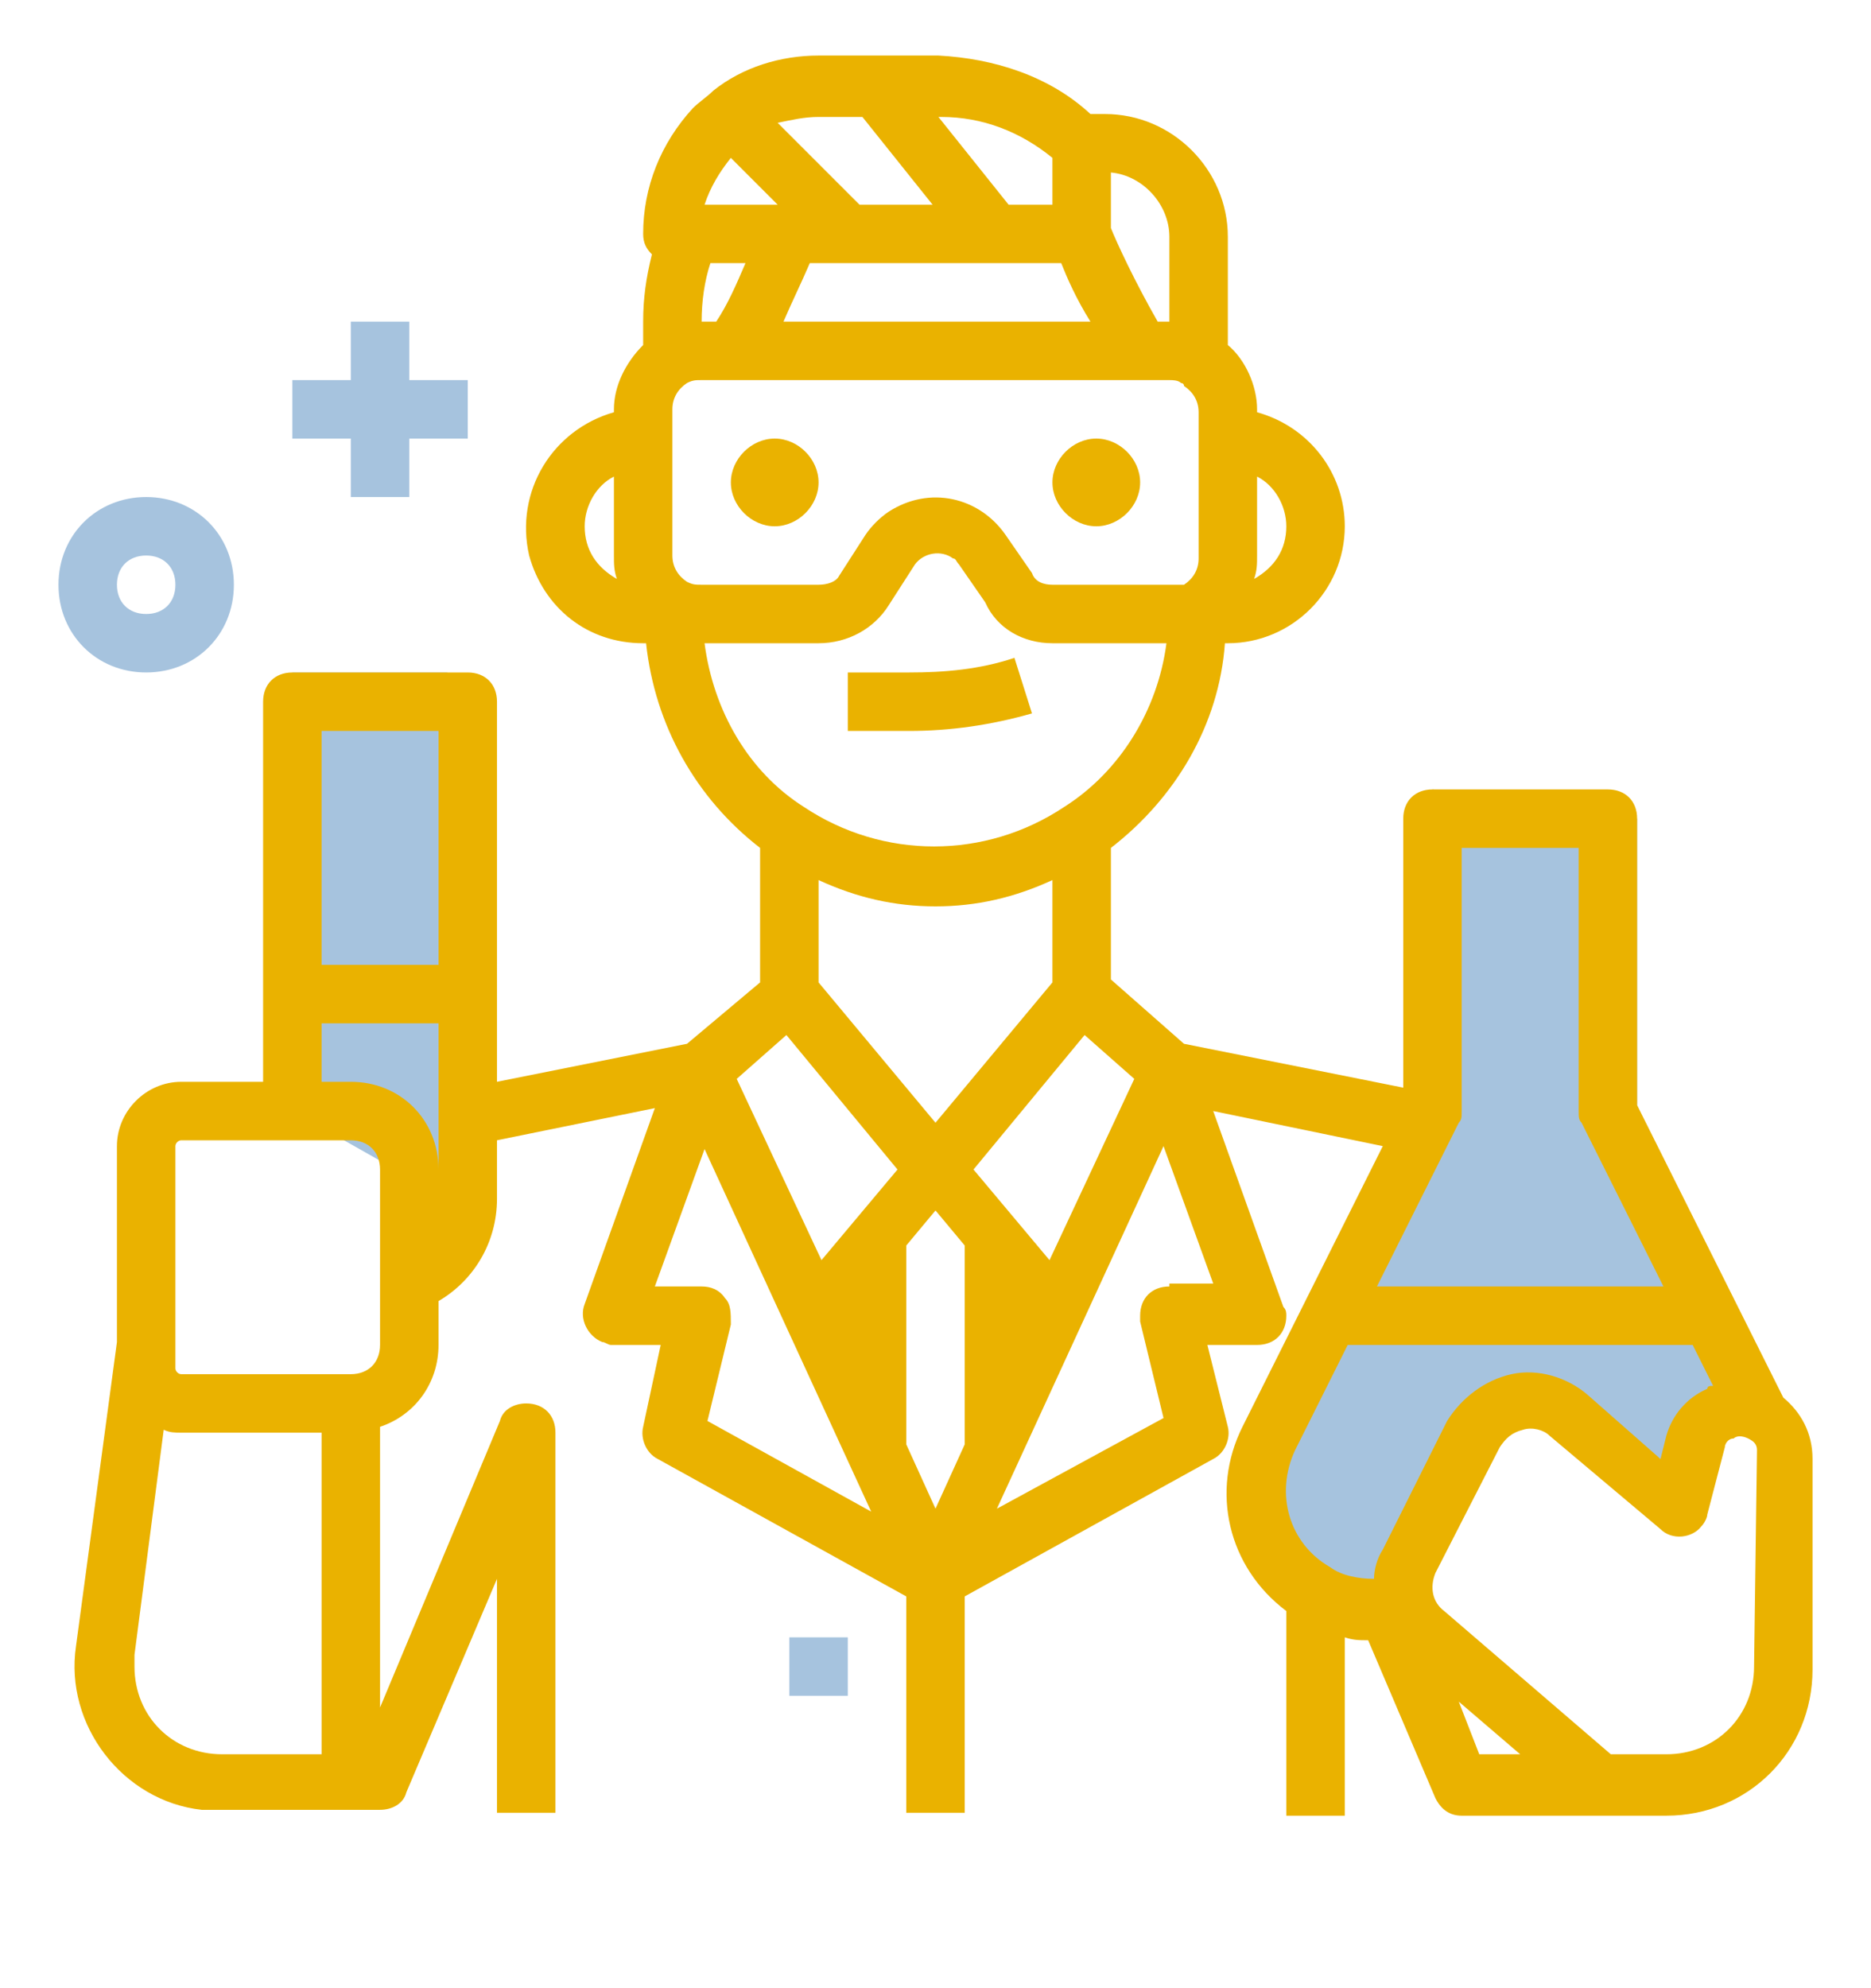 <?xml version="1.0" encoding="utf-8"?>
<!-- Generator: Adobe Illustrator 23.1.0, SVG Export Plug-In . SVG Version: 6.00 Build 0)  -->
<svg version="1.1" xmlns="http://www.w3.org/2000/svg" xmlns:xlink="http://www.w3.org/1999/xlink" x="0px" y="0px"
	 viewBox="0 0 64 68" style="enable-background:new 0 0 64 68;" xml:space="preserve">
<style type="text/css">
	.stj{fill:#A6C3DE;}
	.stv{fill:#EAB200;}
</style>
<g id="Calque_2">
	<polygon class="stj" points="15.3,41 10,38 10,23 15.3,23 	"/>
	<polyline class="stj" points="49,27 48.7,38.2 43,49.9 43.7,53.9 46,55.9 51.7,47.1 56.8,49.9 60,48.2 56,37.8 56,28 49,27 	"/>
</g>
<g id="Calque_1">
	<g>
		<path class="stv" d="M35.3,24.4l-0.6-1.9c-1.2,0.4-2.4,0.5-3.6,0.5H29v2h2.1C32.5,25,33.9,24.8,35.3,24.4z"/>
		<path class="stv" d="M61,47.8l-5-10V28c0-0.6-0.4-1-1-1h-6c-0.6,0-1,0.4-1,1v9.2l-7.5-1.5L38,33.5V29c2.2-1.7,3.7-4.2,3.9-7H42
			c2.2,0,4-1.8,4-4c0-1.8-1.2-3.4-3-3.9V14c0-0.8-0.4-1.7-1-2.2V8.1c0-2.3-1.9-4.2-4.2-4.2c-0.2,0-0.3,0-0.5,0
			c-1.4-1.3-3.3-1.9-5.2-2H28c-1.3,0-2.6,0.4-3.6,1.2c-0.2,0.2-0.5,0.4-0.7,0.6C22.6,4.9,22,6.4,22,8c0,0.3,0.1,0.5,0.3,0.7
			C22.1,9.5,22,10.2,22,11v0.8c-0.6,0.6-1,1.4-1,2.2v0.1c-2.1,0.6-3.4,2.7-2.9,4.9c0.5,1.8,2,3,3.9,3h0.1c0.3,2.8,1.7,5.3,3.9,7v4.6
			l-2.5,2.1L17,37V24c0-0.6-0.4-1-1-1h-6c-0.6,0-1,0.4-1,1v13H6.2C5,37,4,38,4,39.2l0,0v6.7L2.6,56.3c-0.4,2.7,1.6,5.3,4.3,5.6
			c0.2,0,0.4,0,0.7,0H13c0.4,0,0.8-0.2,0.9-0.6L17,54v8h2V49c0-0.6-0.4-1-1-1c-0.4,0-0.8,0.2-0.9,0.6L13,58.4v-9.6
			c1.2-0.4,2-1.5,2-2.8v-1.5c1.2-0.7,2-2,2-3.5v-2l5.4-1.1l-2.4,6.7c-0.2,0.5,0.1,1.1,0.6,1.3c0.1,0,0.2,0.1,0.3,0.1h1.7L22,48.8
			c-0.1,0.4,0.1,0.9,0.5,1.1l8.5,4.7V62h2v-7.4l8.5-4.7c0.4-0.2,0.6-0.7,0.5-1.1L41.3,46H43c0.6,0,1-0.4,1-1c0-0.1,0-0.2-0.1-0.3
			l-2.4-6.7l5.8,1.2l-2.7,5.4c0,0,0,0,0,0l-2.1,4.2c-1.1,2.2-0.5,4.8,1.5,6.3v7h2v-6.1c0.3,0.1,0.5,0.1,0.8,0.1l2.3,5.4
			c0.2,0.4,0.5,0.6,0.9,0.6h7c2.8,0,5-2.2,5-5v-7.2C62,49,61.6,48.3,61,47.8z M57,49.1l-0.2,0.8l-2.5-2.2c-0.7-0.6-1.7-0.9-2.6-0.7
			c-0.9,0.2-1.7,0.8-2.2,1.6L47.3,53c-0.2,0.3-0.3,0.7-0.3,1c-0.5,0-1.1-0.1-1.5-0.4c-1.4-0.8-1.9-2.5-1.2-4l1.8-3.6h11.8l0.7,1.4
			c-0.1,0-0.2,0-0.2,0.1C57.7,47.8,57.2,48.4,57,49.1z M49.9,38.4C50,38.3,50,38.2,50,38v-9h4v9c0,0.2,0,0.3,0.1,0.4l2.8,5.6h-9.8
			l2.6-5.2L49.9,38.4z M32,31c1.4,0,2.7-0.3,4-0.9v3.5l-4,4.8l-4-4.8v-3.5C29.3,30.7,30.6,31,32,31z M32,51.6l-1-2.2v-6.8l1-1.2
			l1,1.2v6.8L32,51.6z M35,45L35,45L35,45L35,45z M29,45.1L29,45.1L29,45.1L29,45.1z M35.9,43.1L33.3,40l3.8-4.6l1.7,1.5L35.9,43.1z
			 M30.7,40l-2.6,3.1l-2.9-6.2l1.7-1.5L30.7,40z M24.3,9h1.2c-0.3,0.7-0.6,1.4-1,2H24C24,10.3,24.1,9.6,24.3,9z M36.3,9
			c0.2,0.5,0.5,1.2,1,2H26.8c0.3-0.7,0.6-1.3,0.9-2H36.3z M23.5,19.9C23.2,19.7,23,19.4,23,19v-5c0-0.4,0.2-0.7,0.5-0.9
			C23.7,13,23.8,13,24,13h16c0.1,0,0.3,0,0.4,0.1c0,0,0.1,0,0.1,0.1c0.3,0.2,0.5,0.5,0.5,0.9v5c0,0.4-0.2,0.7-0.5,0.9
			C40.3,20,40.2,20,40,20h-4c-0.3,0-0.6-0.1-0.7-0.4l-0.9-1.3c-0.9-1.3-2.6-1.7-4-0.8c-0.3,0.2-0.6,0.5-0.8,0.8l-0.9,1.4
			C28.6,19.9,28.3,20,28,20h-4C23.8,20,23.7,20,23.5,19.9z M44,18c0,0.8-0.4,1.4-1.1,1.8C43,19.5,43,19.3,43,19v-2.7
			C43.6,16.6,44,17.3,44,18z M40,8.1V11h-0.4c-0.8-1.4-1.4-2.7-1.6-3.2V5.9C39.1,6,40,7,40,8.1z M36,5.4V7h-1.5l-2.4-3h0.1
			C33.6,4,34.9,4.5,36,5.4z M29.5,4l2.4,3h-2.5l-2.8-2.8C27.1,4.1,27.5,4,28,4H29.5z M25,5.4L26.6,7h-2.5C24.3,6.4,24.6,5.9,25,5.4z
			 M20,18c0-0.7,0.4-1.4,1-1.7V19c0,0.3,0,0.5,0.1,0.8C20.4,19.4,20,18.8,20,18z M24.1,22H28c1,0,1.9-0.5,2.4-1.3l0.9-1.4
			c0.3-0.4,0.9-0.5,1.3-0.2c0.1,0,0.1,0.1,0.2,0.2l0.9,1.3C34.1,21.5,35,22,36,22h3.9c-0.3,2.3-1.6,4.4-3.5,5.6
			c-2.7,1.8-6.2,1.8-8.9,0C25.6,26.4,24.4,24.3,24.1,22z M15,25v8h-4v-8H15z M9,60H7.6c-1.7,0-3-1.3-3-3c0-0.1,0-0.3,0-0.4l1-7.7
			C5.8,49,6,49,6.2,49H11v11H9z M13,46c0,0.6-0.4,1-1,1H6.2C6.1,47,6,46.9,6,46.8l0,0v-7.6C6,39.1,6.1,39,6.2,39h0H12
			c0.6,0,1,0.4,1,1V46z M15,40c0-1.7-1.3-3-3-3h-1v-2h4V40z M24.8,44.4C24.6,44.1,24.3,44,24,44h-1.6l1.7-4.7l5.7,12.4l-5.6-3.1
			l0.8-3.3C25,44.9,25,44.6,24.8,44.4z M40,44c-0.6,0-1,0.4-1,1c0,0.1,0,0.2,0,0.2l0.8,3.3l-5.7,3.1l5.7-12.4l1.7,4.7H40z
			 M49.9,58.2L52,60h-1.4L49.9,58.2z M60,57c0,1.7-1.3,3-3,3h-1.9l-5.7-4.9c-0.4-0.3-0.5-0.8-0.3-1.3l2.2-4.3
			c0.2-0.3,0.4-0.5,0.8-0.6c0.3-0.1,0.7,0,0.9,0.2l3.8,3.2c0.4,0.4,1.1,0.3,1.4-0.1c0.1-0.1,0.2-0.3,0.2-0.4l0.6-2.3
			c0-0.1,0.1-0.3,0.3-0.3c0.1-0.1,0.3-0.1,0.5,0c0.2,0.1,0.3,0.2,0.3,0.4L60,57z"/>
		<rect x="27" y="56" class="stj" width="2" height="2"/>
		<path class="stj" d="M5,23c1.7,0,3-1.3,3-3s-1.3-3-3-3s-3,1.3-3,3S3.3,23,5,23z M5,19c0.6,0,1,0.4,1,1s-0.4,1-1,1s-1-0.4-1-1
			S4.4,19,5,19z"/>
		<polygon class="stj" points="12,17 14,17 14,15 16,15 16,13 14,13 14,11 12,11 12,13 10,13 10,15 12,15 		"/>
		<path class="stv" d="M26.5,15c-0.8,0-1.5,0.7-1.5,1.5c0,0.8,0.7,1.5,1.5,1.5s1.5-0.7,1.5-1.5C28,15.7,27.3,15,26.5,15z"/>
		<path class="stv" d="M37.5,18c0.8,0,1.5-0.7,1.5-1.5c0-0.8-0.7-1.5-1.5-1.5S36,15.7,36,16.5C36,17.3,36.7,18,37.5,18z"/>
	</g>
</g>
</svg>
